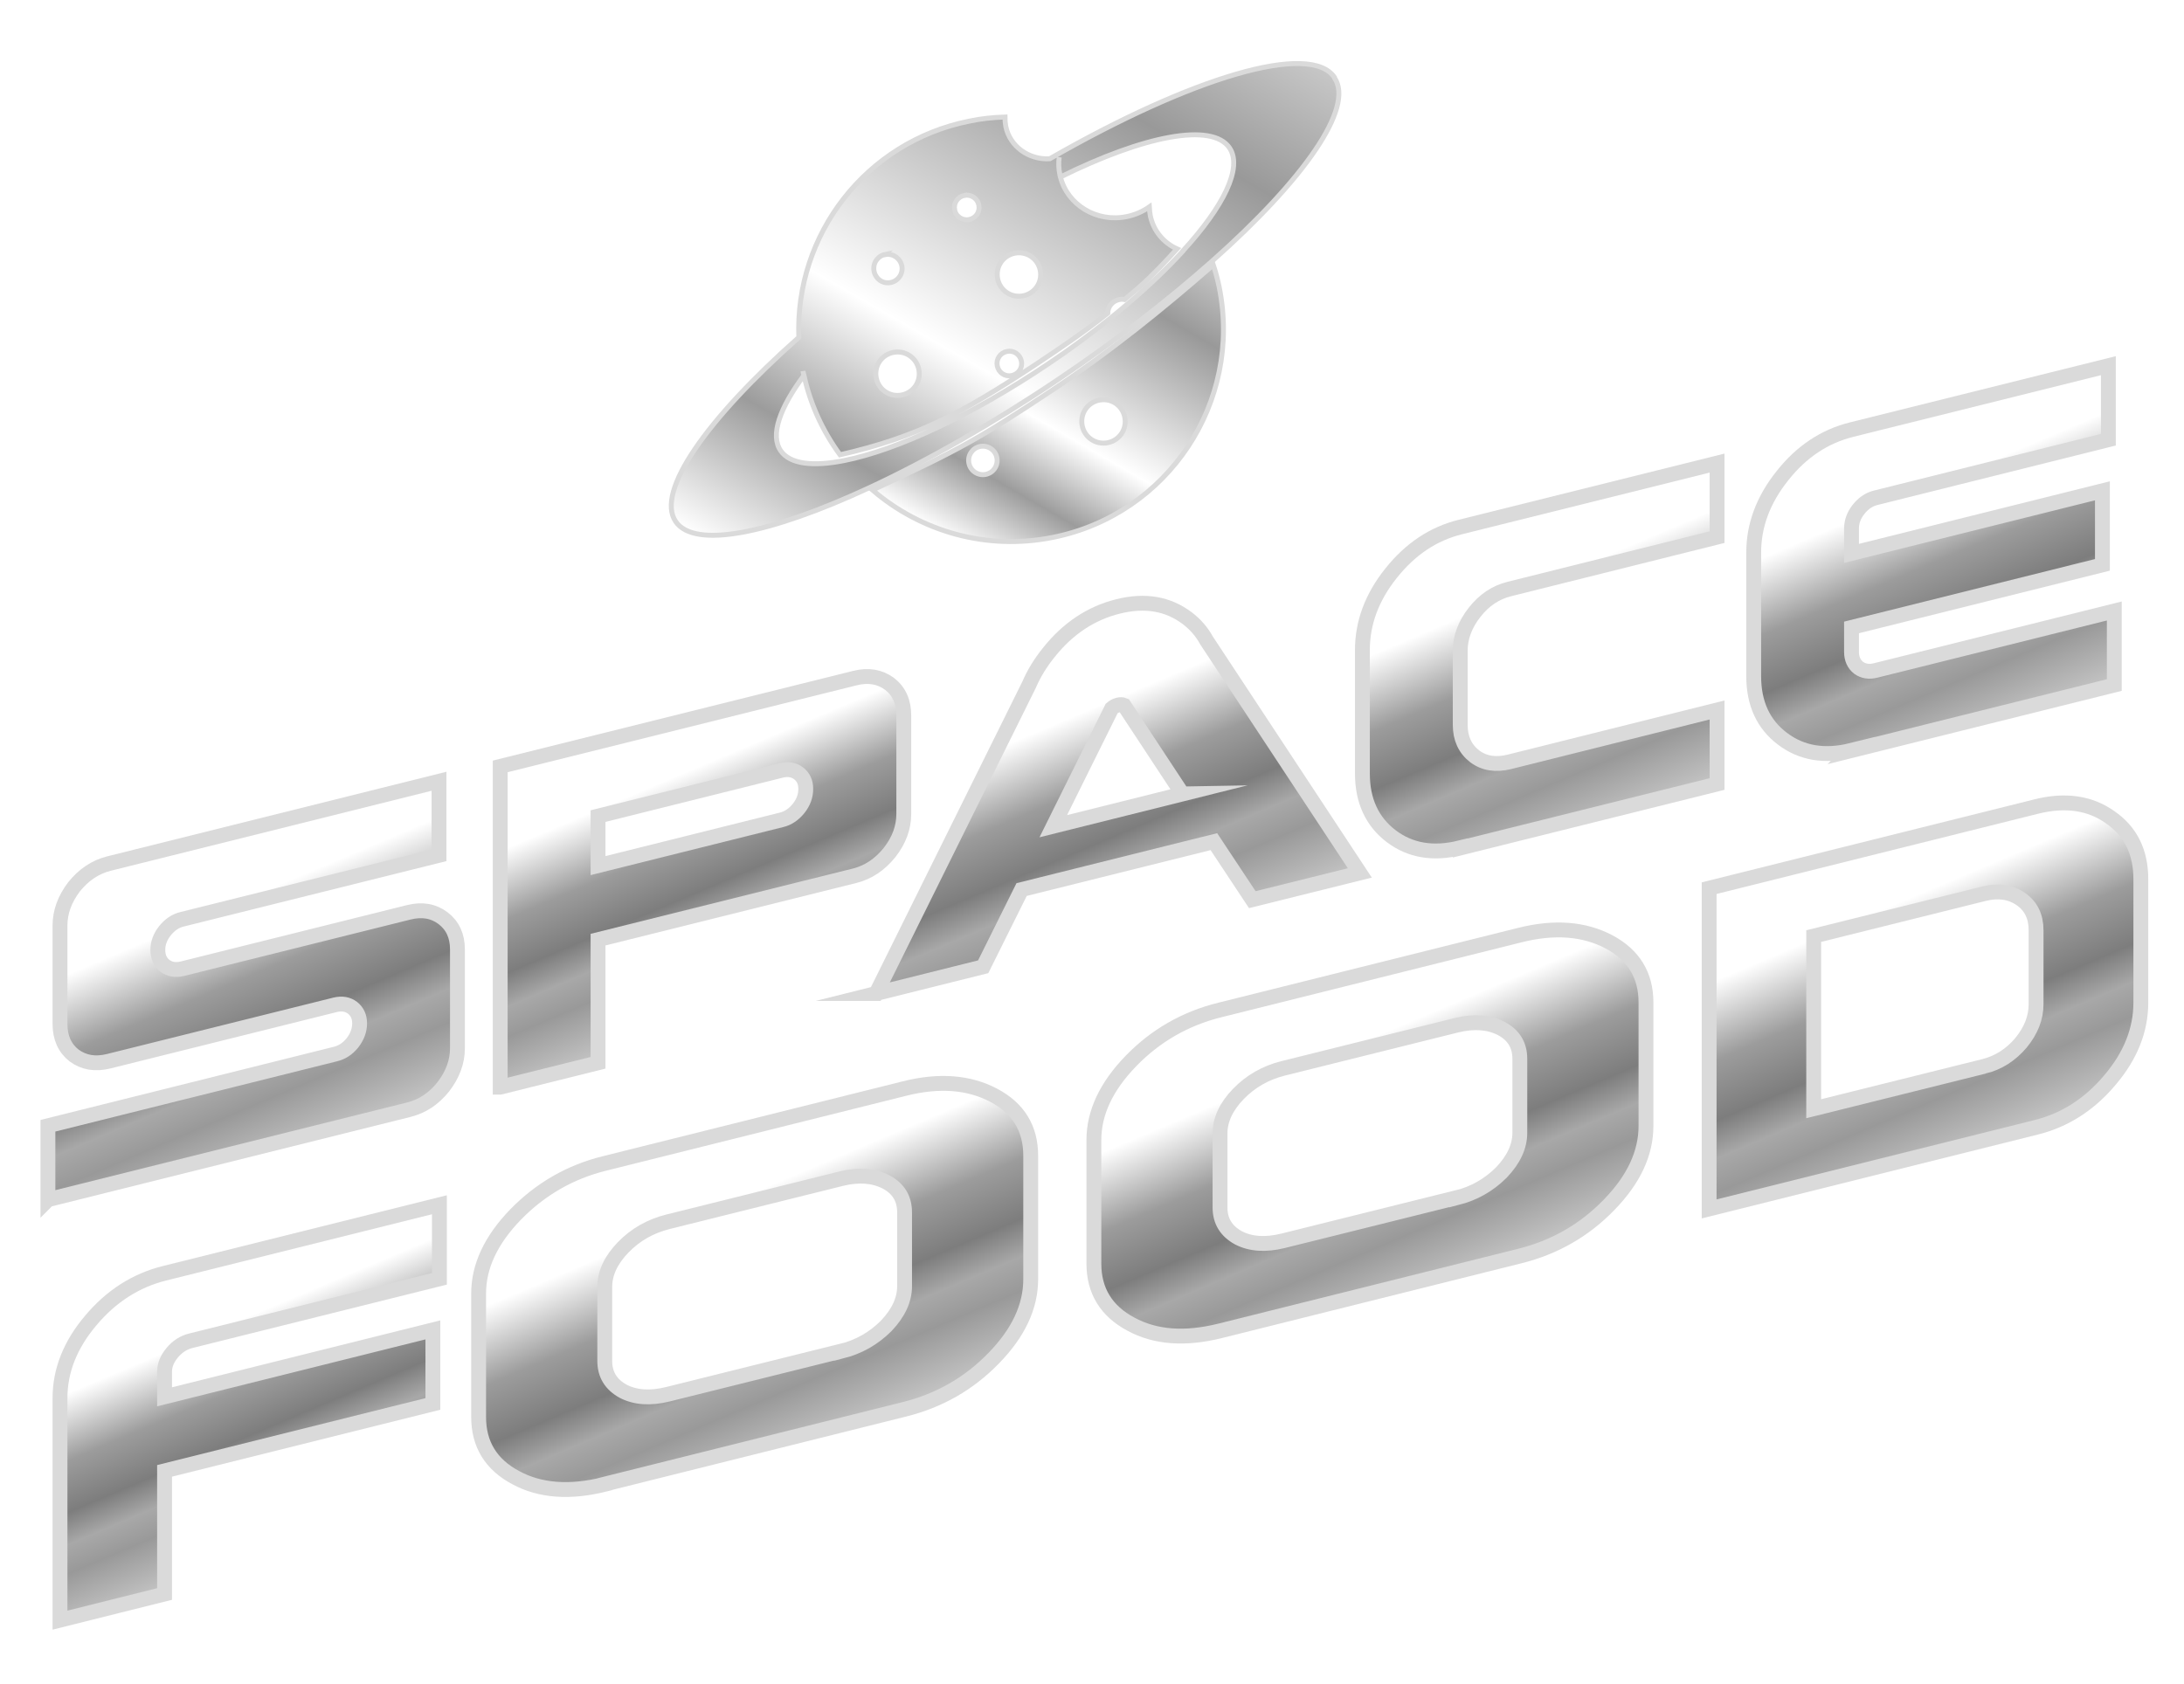 <?xml version="1.0" encoding="UTF-8"?>
<svg id="Calque_1" xmlns="http://www.w3.org/2000/svg" version="1.1" xmlns:xlink="http://www.w3.org/1999/xlink" viewBox="0 0 110.29 85.04">
  <!-- Generator: Adobe Illustrator 29.8.2, SVG Export Plug-In . SVG Version: 2.1.1 Build 3)  -->
  <defs>
    <style>
      .st0 {
        fill: url(#Dégradé_sans_nom_3441);
        filter: url(#drop-shadow-2);
      }

      .st0, .st1 {
        stroke-width: .25px;
      }

      .st0, .st1, .st2, .st3, .st4, .st5, .st6, .st7, .st8, .st9, .st10 {
        stroke: #dadada;
        stroke-miterlimit: 10;
      }

      .st1 {
        fill: url(#Dégradé_sans_nom_344);
        filter: url(#drop-shadow-1);
      }

      .st2 {
        fill: url(#Dégradé_sans_nom_2856);
      }

      .st2, .st3, .st4, .st5, .st6, .st7, .st8, .st9, .st10 {
        stroke-width: .75px;
      }

      .st3 {
        fill: url(#Dégradé_sans_nom_2854);
      }

      .st4 {
        fill: url(#Dégradé_sans_nom_2852);
      }

      .st5 {
        fill: url(#Dégradé_sans_nom_2855);
      }

      .st6 {
        fill: url(#Dégradé_sans_nom_2857);
      }

      .st7 {
        fill: url(#Dégradé_sans_nom_2853);
      }

      .st8 {
        fill: url(#Dégradé_sans_nom_2851);
      }

      .st9 {
        fill: url(#Dégradé_sans_nom_285);
      }

      .st10 {
        fill: url(#Dégradé_sans_nom_2858);
      }
    </style>
    <linearGradient id="Dégradé_sans_nom_285" data-name="Dégradé sans nom 285" x1="102.77" y1="24.95" x2="118.81" y2="18.14" gradientTransform="translate(33.88 -60.63) rotate(90)" gradientUnits="userSpaceOnUse">
      <stop offset="0" stop-color="#fff"/>
      <stop offset=".25" stop-color="#fff"/>
      <stop offset=".46" stop-color="#9c9c9c"/>
      <stop offset=".62" stop-color="#7d7d7d"/>
      <stop offset=".72" stop-color="#a8a8a8"/>
      <stop offset=".81" stop-color="#999"/>
      <stop offset="1" stop-color="#c7c7c7"/>
    </linearGradient>
    <linearGradient id="Dégradé_sans_nom_2851" data-name="Dégradé sans nom 285" x1="96.68" y1="2.35" x2="111.14" y2="-3.79" xlink:href="#Dégradé_sans_nom_285"/>
    <linearGradient id="Dégradé_sans_nom_2852" data-name="Dégradé sans nom 285" x1="93.71" y1="-16.61" x2="109.58" y2="-23.34" xlink:href="#Dégradé_sans_nom_285"/>
    <linearGradient id="Dégradé_sans_nom_2853" data-name="Dégradé sans nom 285" x1="86.52" y1="-41.4" x2="102.24" y2="-48.07" xlink:href="#Dégradé_sans_nom_285"/>
    <linearGradient id="Dégradé_sans_nom_2854" data-name="Dégradé sans nom 285" x1="81.59" y1="-61.16" x2="97.36" y2="-67.85" xlink:href="#Dégradé_sans_nom_285"/>
    <linearGradient id="Dégradé_sans_nom_2855" data-name="Dégradé sans nom 285" x1="124.39" y1="24.49" x2="138.2" y2="18.63" xlink:href="#Dégradé_sans_nom_285"/>
    <linearGradient id="Dégradé_sans_nom_2856" data-name="Dégradé sans nom 285" x1="117.51" y1="-.79" x2="133.71" y2="-7.67" xlink:href="#Dégradé_sans_nom_285"/>
    <linearGradient id="Dégradé_sans_nom_2857" data-name="Dégradé sans nom 285" x1="109.77" y1="-31.86" x2="125.97" y2="-38.74" xlink:href="#Dégradé_sans_nom_285"/>
    <linearGradient id="Dégradé_sans_nom_2858" data-name="Dégradé sans nom 285" x1="102.7" y1="-59" x2="118.96" y2="-65.9" xlink:href="#Dégradé_sans_nom_285"/>
    <linearGradient id="Dégradé_sans_nom_344" data-name="Dégradé sans nom 344" x1="88.72" y1="-15.6" x2="72.58" y2="-24.92" gradientTransform="translate(33.88 -60.63) rotate(90)" gradientUnits="userSpaceOnUse">
      <stop offset="0" stop-color="#fff"/>
      <stop offset=".2" stop-color="#9c9c9c"/>
      <stop offset=".4" stop-color="#fff"/>
      <stop offset=".81" stop-color="#999"/>
      <stop offset="1" stop-color="#c7c7c7"/>
    </linearGradient>
    <filter id="drop-shadow-1" x="35.13" y="4.62" width="35.52" height="31.44" filterUnits="userSpaceOnUse">
      <feOffset dx="0" dy="0"/>
      <feGaussianBlur result="blur" stdDeviation="2.83"/>
      <feFlood flood-color="#7f7f80" flood-opacity=".3"/>
      <feComposite in2="blur" operator="in"/>
      <feComposite in="SourceGraphic"/>
    </filter>
    <linearGradient id="Dégradé_sans_nom_3441" data-name="Dégradé sans nom 344" x1="91.47" y1="-7.8" x2="60.03" y2="-25.95" xlink:href="#Dégradé_sans_nom_344"/>
    <filter id="drop-shadow-2" x="25.05" y="-5.46" width="51.36" height="41.28" filterUnits="userSpaceOnUse">
      <feOffset dx="0" dy="0"/>
      <feGaussianBlur result="blur1" stdDeviation="2.83"/>
      <feFlood flood-color="#7f7f80" flood-opacity=".3"/>
      <feComposite in2="blur1" operator="in"/>
      <feComposite in="SourceGraphic"/>
    </filter>
  </defs>
  <path class="st9" d="M2.42,60.6v-3.74l14.51-3.62c.34-.08.63-.27.87-.57.24-.31.36-.64.36-.98s-.12-.6-.36-.79c-.24-.18-.53-.23-.87-.15l-11.44,2.85c-.68.17-1.26.07-1.75-.29-.47-.37-.71-.9-.71-1.59v-4.98c0-.68.24-1.33.71-1.95.49-.61,1.08-1,1.75-1.17l16.68-4.16v3.74l-12.97,3.23c-.34.08-.63.28-.87.58-.24.3-.36.63-.36.97s.12.62.36.8c.24.18.53.23.87.15l11.44-2.85c.68-.17,1.25-.07,1.74.3.48.37.72.89.72,1.57v5c0,.68-.24,1.33-.72,1.95-.48.6-1.06.98-1.74,1.15l-18.21,4.54Z"/>
  <path class="st8" d="M25.26,54.91v-16.2l17.91-4.46c.68-.17,1.26-.07,1.75.29.48.37.72.9.72,1.59v4.98c0,.69-.24,1.34-.72,1.95-.49.61-1.08,1-1.75,1.17l-12.97,3.23v6.22l-4.94,1.23ZM39.46,41.41c.34-.08.63-.28.87-.58.24-.3.36-.63.36-.98s-.12-.6-.36-.79c-.24-.18-.53-.23-.87-.15l-9.26,2.31v2.5l9.26-2.31Z"/>
  <path class="st4" d="M44.24,50.18l7.73-15.6c.24-.56.57-1.1.99-1.62.96-1.21,2.13-1.99,3.5-2.33,1.36-.34,2.52-.14,3.49.59.42.32.74.69.98,1.13l7.74,11.74-5.43,1.35-1.94-2.93-9.71,2.42-1.94,3.9-5.41,1.35ZM59.71,40.1l-2.95-4.48c-.09-.04-.19-.04-.3-.01-.12.03-.23.09-.32.17l-2.95,5.95,6.53-1.63Z"/>
  <path class="st7" d="M73.74,42.82c-1.37.34-2.53.14-3.49-.59-.96-.73-1.45-1.79-1.45-3.16v-6.24c0-1.37.48-2.67,1.45-3.88.97-1.22,2.13-1.99,3.49-2.33l12.97-3.23v3.74l-10.49,2.62c-.69.17-1.27.56-1.75,1.17-.48.61-.73,1.26-.73,1.95v3.74c0,.68.24,1.21.73,1.59.48.36,1.07.45,1.75.28l10.49-2.62v3.74l-12.97,3.23Z"/>
  <path class="st3" d="M93.5,37.9c-1.37.34-2.53.14-3.49-.59-.97-.73-1.45-1.79-1.45-3.16v-6.24c0-1.37.48-2.67,1.45-3.88.96-1.22,2.13-1.99,3.49-2.33l12.97-3.23v3.74l-11.74,2.93c-.34.08-.63.28-.87.58s-.36.63-.36.97v1.26l12.67-3.16v3.74l-12.67,3.16v1.24c0,.34.12.61.36.8.24.17.53.22.87.13l12.04-3v3.74l-13.28,3.31Z"/>
  <path class="st5" d="M3.03,81.83v-11.22c0-1.37.51-2.68,1.55-3.91,1.03-1.23,2.28-2.03,3.73-2.39l13.88-3.46v3.74l-12.56,3.13c-.36.09-.67.29-.93.6-.26.31-.39.63-.39.97v1.26l13.55-3.38v3.74l-13.55,3.38v6.22l-5.28,1.32Z"/>
  <path class="st2" d="M30.54,74.97c-1.77.44-3.27.33-4.5-.34-1.24-.66-1.87-1.68-1.87-3.06v-6.24c0-1.37.62-2.7,1.87-3.99,1.25-1.28,2.75-2.15,4.5-2.58l15.14-3.78c1.75-.44,3.25-.32,4.5.34s1.87,1.68,1.87,3.05v6.24c0,1.38-.62,2.71-1.87,3.99-1.24,1.28-2.74,2.14-4.5,2.58l-15.14,3.78ZM42.49,68.25c.87-.22,1.62-.64,2.26-1.28.62-.65.93-1.32.93-2v-3.74c0-.69-.31-1.2-.93-1.53-.64-.33-1.39-.38-2.26-.17l-8.76,2.18c-.88.22-1.64.65-2.26,1.29-.62.64-.93,1.31-.93,2v3.74c0,.68.31,1.19.93,1.53.62.32,1.37.37,2.26.15l8.76-2.18Z"/>
  <path class="st6" d="M61.61,67.22c-1.77.44-3.27.33-4.5-.34-1.24-.66-1.87-1.68-1.87-3.06v-6.24c0-1.37.62-2.7,1.87-3.99,1.24-1.28,2.75-2.15,4.5-2.58l15.14-3.78c1.75-.44,3.25-.32,4.5.34,1.24.66,1.87,1.68,1.87,3.06v6.24c0,1.38-.62,2.71-1.87,3.99-1.24,1.28-2.74,2.14-4.5,2.58l-15.14,3.78ZM73.56,60.5c.87-.22,1.62-.64,2.26-1.28.62-.65.93-1.32.93-2v-3.74c0-.69-.31-1.2-.93-1.53-.64-.33-1.39-.38-2.26-.17l-8.76,2.18c-.88.22-1.64.65-2.26,1.29-.62.64-.93,1.31-.93,2v3.74c0,.68.31,1.19.93,1.53.62.32,1.37.37,2.26.15l8.76-2.18Z"/>
  <path class="st10" d="M86.31,61.06v-16.2l16.51-4.12c1.47-.37,2.71-.19,3.73.53,1.04.71,1.56,1.76,1.56,3.13v6.24c0,1.38-.52,2.69-1.56,3.91-1.03,1.23-2.28,2.03-3.73,2.39l-16.51,4.12ZM100.19,53.86c.72-.18,1.34-.57,1.86-1.18.52-.63.77-1.28.77-1.96v-3.74c0-.69-.26-1.22-.77-1.57-.52-.36-1.14-.45-1.86-.27l-8.6,2.14v8.72l8.6-2.14Z"/>
  <g>
    <path class="st1" d="M53.01,19.79c-3.46,2.29-4.44,2.87-8.95,4.96,2.42,2.08,5.74,3.07,9.12,2.39,5.81-1.17,9.56-6.83,8.39-12.63-.08-.39-.18-.77-.3-1.13-2.45,2.14-5.18,4.37-8.26,6.41ZM49.78,23.96c-.39.08-.77-.17-.85-.56s.17-.77.56-.85.77.17.85.56-.17.77-.56.85ZM55.94,22.36c-.59.12-1.17-.26-1.29-.86s.26-1.17.86-1.29,1.17.26,1.29.86-.26,1.17-.86,1.29Z"/>
    <path class="st0" d="M67.39,3.91c-1.22-1.81-7.22,0-14.38,4.11,0,0,0,0,0,0-1.06.06-2.02-.63-2.22-1.64-.03-.16-.04-.31-.04-.47-.6.02-1.21.08-1.81.21-5.23,1.05-8.8,5.75-8.6,10.92,0,0,0,0,0,0-4.66,4.13-7.24,7.79-6.22,9.3.95,1.4,4.77.62,9.79-1.71,2.9-1.35,6.19-3.22,9.55-5.48,2.94-1.98,5.57-4.02,7.75-5.96,4.64-4.12,7.2-7.76,6.18-9.26ZM53.49,7.94h0c-.04.28-.03.58.03.87,0,.04.02.09.03.13,0,0,0,0,0,0-.01-.04-.02-.09-.03-.13-.06-.3-.07-.59-.03-.87ZM51.24,12.79c.59-.12,1.17.26,1.29.86s-.26,1.17-.86,1.29-1.17-.26-1.29-.86.26-1.17.86-1.29ZM51.58,18.24c.07.34-.15.66-.49.73s-.66-.15-.73-.49.15-.66.49-.73.66.15.73.49ZM48.7,9.87c.29-.06.58.1.69.36.02.04.03.08.04.13.07.34-.15.66-.49.73-.22.04-.43-.03-.58-.19-.08-.08-.13-.18-.15-.3-.07-.34.15-.66.49-.73ZM44.69,12.86c.24-.05.47.03.63.18.11.1.19.23.22.38.08.39-.17.77-.56.85-.33.07-.64-.1-.78-.39-.03-.06-.05-.11-.06-.18-.08-.39.17-.77.56-.85ZM45.11,17.8c.59-.12,1.17.26,1.29.86s-.26,1.17-.86,1.29-1.17-.26-1.29-.86.26-1.17.86-1.29ZM59.73,12.69c-.75.82-1.65,1.69-2.67,2.56-.34.29-.69.59-1.06.88-.94.75-1.96,1.51-3.05,2.24-3.89,2.62-7.69,4.37-10.31,4.89-1.6.32-2.76.18-3.22-.5-.53-.78-.05-2.15,1.18-3.8-.02-.07-.04-.15-.05-.22h0c.01.07.03.15.05.22.33,1.5.97,2.85,1.82,4.01,3.94-.9,6.17-2.11,9.94-4.6,1.26-.84,2.47-1.66,3.58-2.55,0-.33.24-.62.58-.69.09-.02.18-.02.27,0,.24-.2.47-.4.71-.6.73-.64,1.35-1.31,1.94-1.96-.67-.3-1.19-.9-1.35-1.67-.03-.15-.04-.3-.05-.45-.33.23-.71.4-1.14.49-1.52.31-2.99-.59-3.35-2,4.22-2.09,7.66-2.77,8.54-1.47.67,1-.29,2.95-2.36,5.21Z"/>
  </g>
</svg>